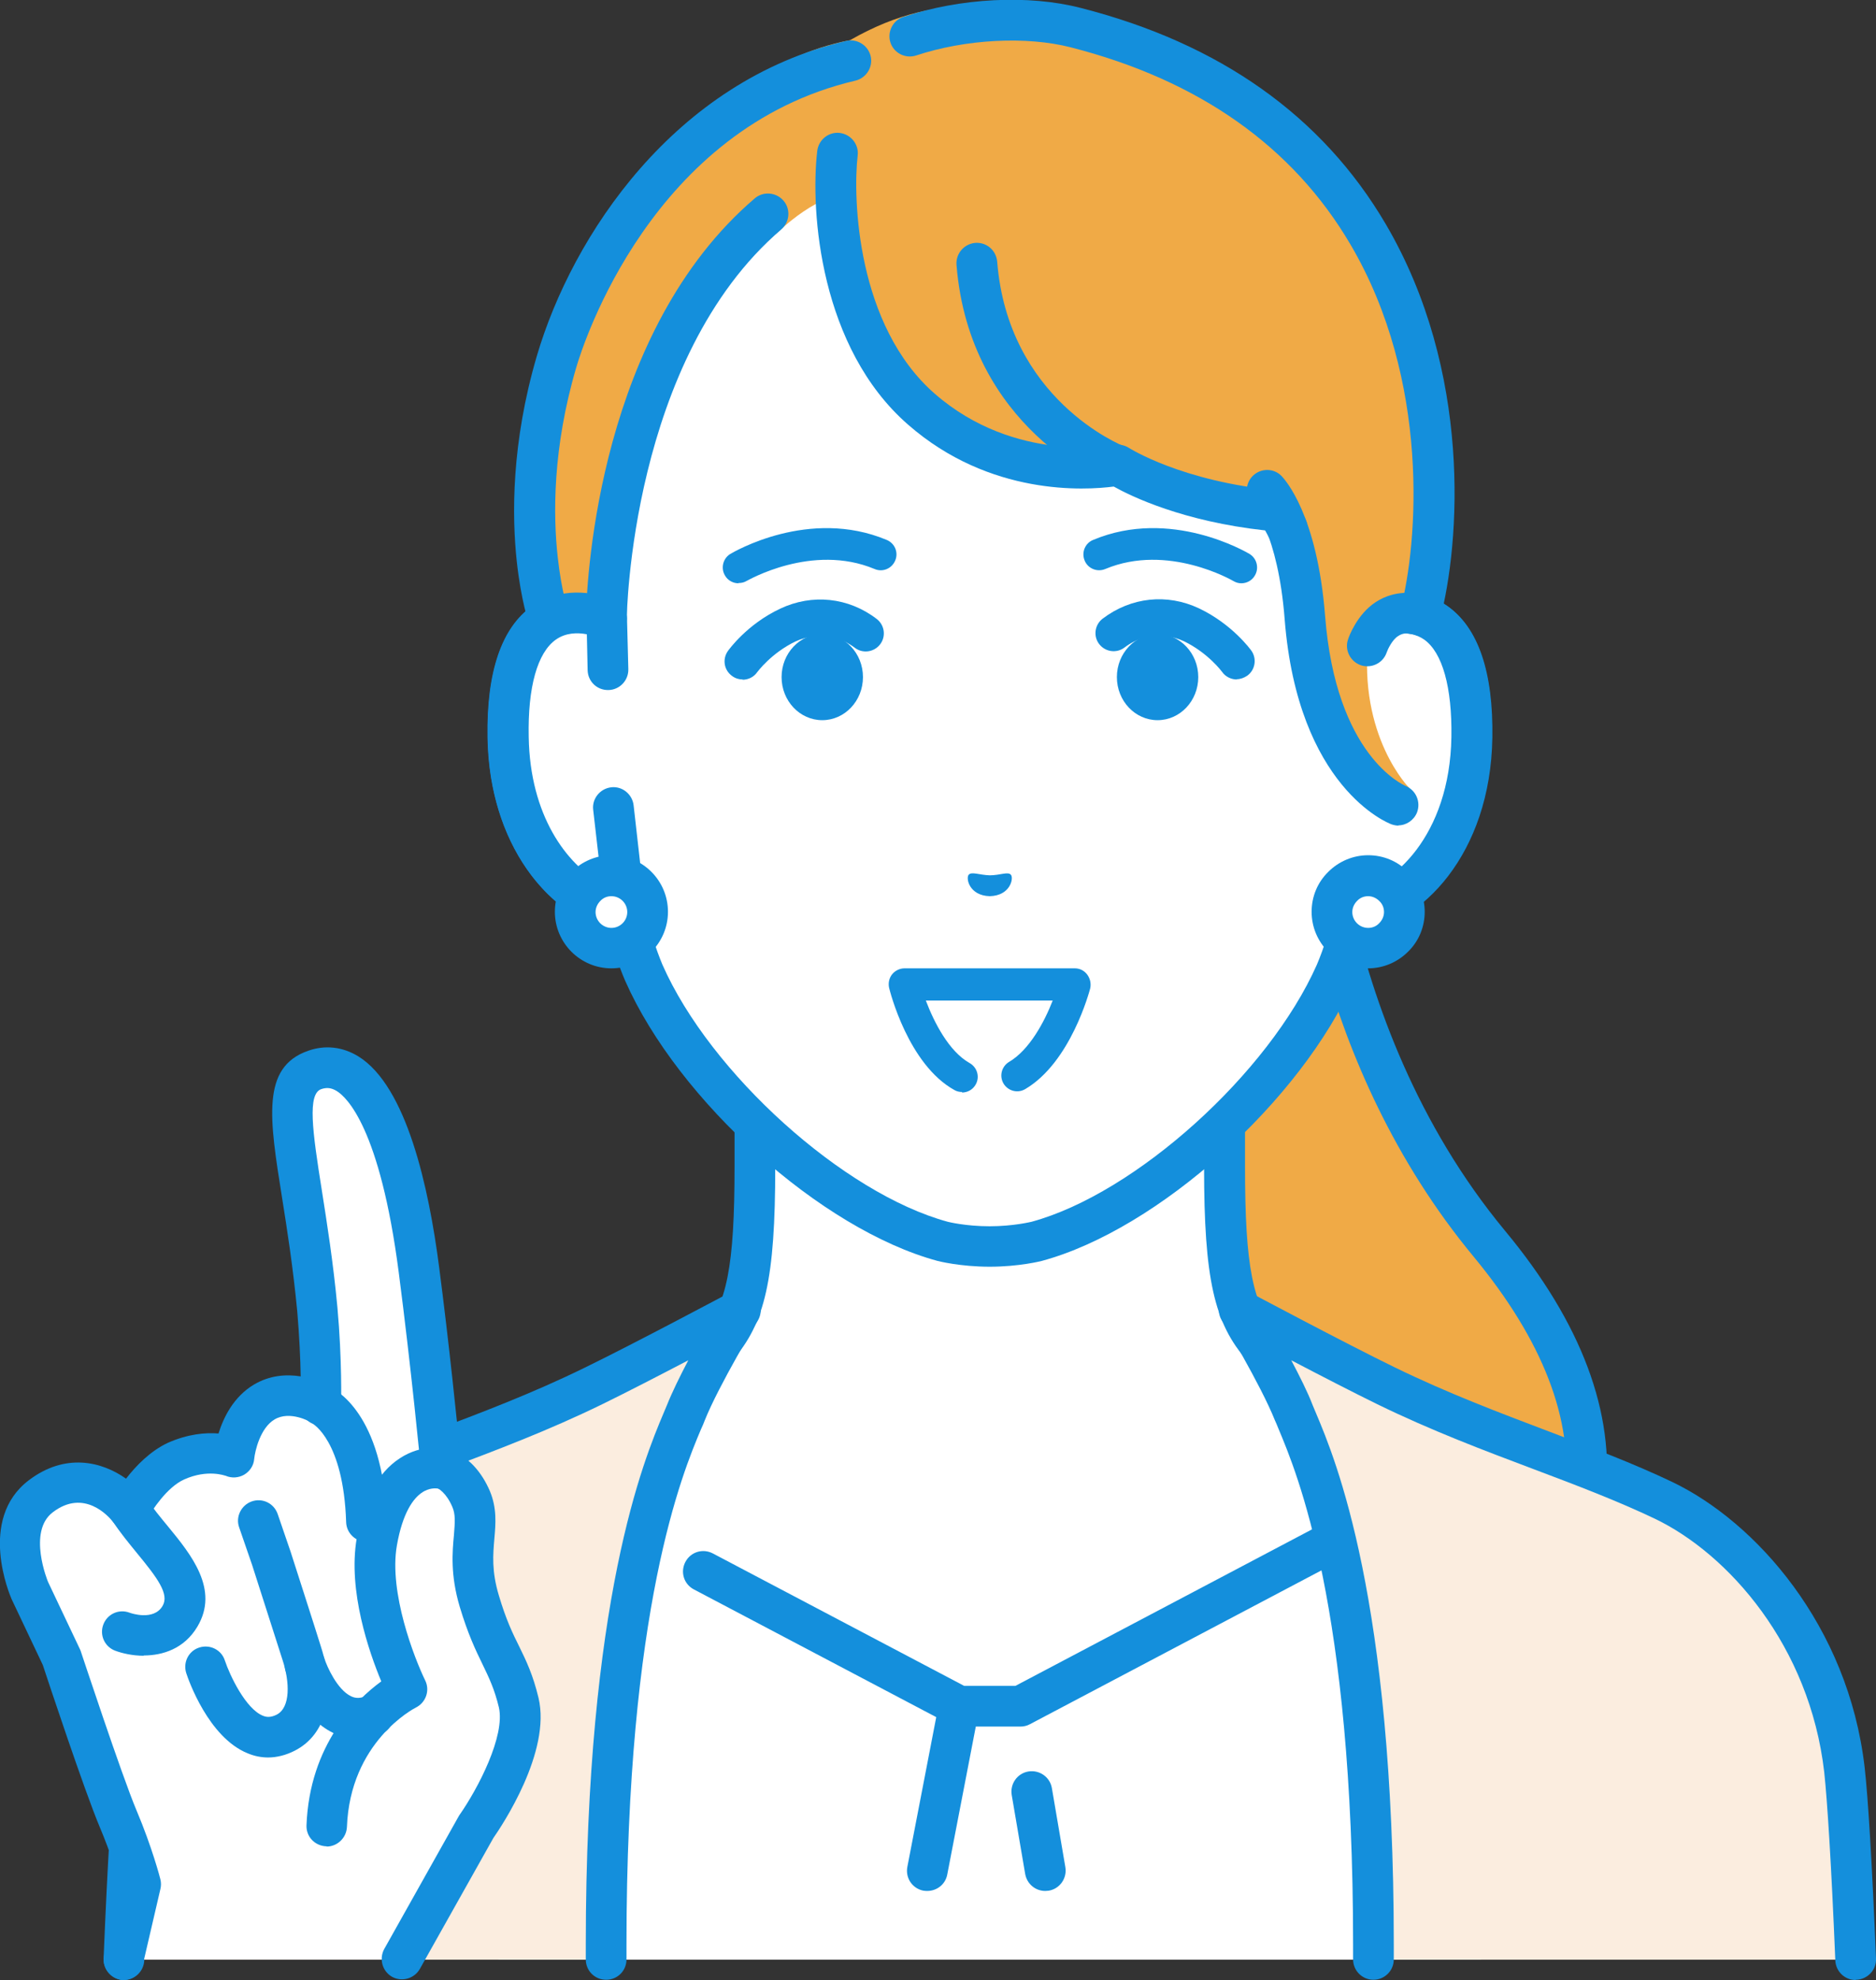 <?xml version="1.0" encoding="UTF-8"?>
<svg id="_レイヤー_2" data-name="レイヤー 2" xmlns="http://www.w3.org/2000/svg" viewBox="0 0 71 74.92">
  <rect x="0" y="0" width="71" height="74.92" fill="#333333" stroke="none"/>
  <defs>
    <style>
      .cls-1 {
        fill: #148fdc;
      }

      .cls-1, .cls-2, .cls-3, .cls-4 {
        stroke-width: 0px;
      }

      .cls-2 {
        fill: #f0aa46;
      }

      .cls-3 {
        fill: #fbeddf;
      }

      .cls-4 {
        fill: #fff;
      }
    </style>
  </defs>
  <g id="_レイヤー_1-2" data-name="レイヤー 1">
    <g>
      <g>
        <g>
          <path class="cls-2" d="M49.56,27.99h-6.54l.9,36.85s9.05.6,12.23-1.79c2.42-1.83,7.29-7.44.22-15.97-6.95-8.38-6.8-19.09-6.8-19.09Z"/>
          <path class="cls-1" d="M46.39,65.68c-1.41,0-2.4-.06-2.52-.07-.42-.03-.75-.4-.72-.82.03-.42.4-.75.82-.72,2.44.16,9.3.18,11.72-1.64.94-.71,3.16-2.7,3.54-5.91.33-2.79-.84-5.8-3.45-8.96-6.04-7.29-6.86-16.14-6.96-18.81h-5.79c-.43,0-.77-.34-.77-.77s.34-.77.77-.77h6.54c.21,0,.4.08.55.23.14.15.22.35.22.55,0,.1-.05,10.53,6.62,18.58,2.9,3.49,4.17,6.9,3.8,10.12-.44,3.8-3.04,6.14-4.14,6.96-2.3,1.73-7.21,2.02-10.22,2.02Z"/>
        </g>
        <g>
          <g>
            <path class="cls-4" d="M57.13,56c-6.34-2.38-8.25-3.8-9.35-5.03-1.1-1.23-1.43-2.81-1.43-6.81v-12.44l-8.89,2.19-8.89-2.19v12.44c0,4-.33,5.58-1.43,6.81-1.1,1.23-3.01,2.65-9.35,5.03-6.33,2.38,12.58,13.77,12.58,13.77h14.18s18.91-11.39,12.58-13.77Z"/>
            <path class="cls-1" d="M44.55,70.55c-.26,0-.52-.13-.66-.37-.22-.36-.1-.84.26-1.06,5.73-3.45,13.71-9.36,13.5-11.67-.01-.12-.04-.44-.79-.73-6.23-2.34-8.36-3.79-9.66-5.24-1.25-1.4-1.63-3.11-1.63-7.32v-11.45l-7.93,1.95c-.12.03-.25.03-.37,0l-7.93-1.95v11.45c0,4.21-.38,5.92-1.63,7.32-1.29,1.45-3.43,2.9-9.66,5.24-.75.28-.78.61-.79.73-.21,2.31,7.77,8.21,13.5,11.67.36.22.48.69.26,1.06-.22.36-.69.48-1.06.26-2.44-1.47-14.61-9.02-14.24-13.13.06-.64.42-1.51,1.79-2.03,6.28-2.36,8.06-3.71,9.05-4.83.95-1.07,1.24-2.54,1.24-6.3v-12.44c0-.24.11-.46.3-.61.19-.15.43-.2.66-.14l8.7,2.14,8.7-2.14c.23-.06.47,0,.66.14s.3.37.3.61v12.44c0,3.76.29,5.23,1.24,6.3.99,1.11,2.77,2.46,9.05,4.83,1.37.52,1.73,1.39,1.79,2.03.38,4.1-11.79,11.65-14.24,13.13-.12.07-.26.11-.4.11Z"/>
          </g>
          <g>
            <polygon class="cls-4" points="38.62 64.56 36.3 64.56 21.43 56.73 18.87 74.15 56.05 74.15 53.46 56.73 38.62 64.56"/>
            <path class="cls-1" d="M39.56,71.55c-.37,0-.69-.26-.76-.64l-.51-2.99c-.07-.42.21-.82.63-.89.42-.07.82.21.89.63l.51,2.99c.07.42-.21.82-.63.89-.04,0-.09.01-.13.01Z"/>
            <path class="cls-1" d="M35.1,71.55s-.1,0-.15-.01c-.42-.08-.69-.48-.61-.9l1.2-6.22c.08-.42.48-.69.9-.61.42.08.69.48.61.9l-1.2,6.22c-.07.37-.39.62-.76.62Z"/>
            <path class="cls-1" d="M38.62,65.33h-2.32c-.13,0-.25-.03-.36-.09l-9.68-5.1c-.38-.2-.52-.66-.32-1.04.2-.38.66-.52,1.04-.32l9.51,5.01h1.94s12.34-6.51,12.34-6.51c.38-.2.84-.05,1.04.32.2.38.05.84-.32,1.04l-12.51,6.6c-.11.06-.23.09-.36.09Z"/>
          </g>
          <g>
            <path class="cls-3" d="M62.95,56.77c-3.11-1.48-6.69-2.48-10.5-4.33-1.94-.94-5.55-2.87-5.55-2.87,0,0,1.49,2.47,2.06,3.89.57,1.42,3.02,6.3,3.02,20.12,0,.19,0,.38,0,.57h18.25c-.14-3.29-.29-5.95-.43-7.19-.57-4.93-3.75-8.71-6.85-10.19Z"/>
            <path class="cls-1" d="M70.23,74.92c-.41,0-.75-.32-.77-.74-.15-3.62-.3-6.02-.42-7.13-.55-4.77-3.62-8.25-6.42-9.59-1.41-.67-2.93-1.25-4.55-1.86-1.91-.72-3.88-1.46-5.95-2.47-.9-.44-2.16-1.09-3.25-1.66.31.59.62,1.2.81,1.7.04.09.08.19.13.31.73,1.73,2.94,7.01,2.94,20.09v.57c0,.43-.35.77-.77.77h0c-.43,0-.77-.35-.77-.77v-.57c0-12.77-2.12-17.83-2.82-19.5-.05-.13-.1-.24-.14-.33-.54-1.35-1.99-3.76-2.01-3.78-.18-.3-.14-.68.1-.93s.62-.31.92-.15c.04.02,3.62,1.93,5.53,2.86,2.01.98,3.95,1.71,5.82,2.42,1.64.62,3.2,1.21,4.67,1.91,3.18,1.52,6.67,5.45,7.29,10.8.13,1.15.28,3.59.43,7.24.02.42-.31.78-.74.8-.01,0-.02,0-.03,0Z"/>
          </g>
          <g>
            <path class="cls-3" d="M11.97,56.77c-3.11,1.48-6.28,5.27-6.85,10.19-.14,1.24-.29,3.9-.43,7.19h18.25c0-.19,0-.38,0-.57,0-13.82,2.45-18.69,3.02-20.12.57-1.42,2.06-3.89,2.06-3.89,0,0-3.61,1.92-5.55,2.87-3.8,1.85-7.39,2.84-10.5,4.33Z"/>
            <path class="cls-1" d="M4.69,74.92s-.02,0-.03,0c-.42-.02-.75-.38-.74-.8.15-3.66.3-6.09.43-7.24.62-5.35,4.11-9.28,7.29-10.8,1.47-.7,3.02-1.29,4.67-1.91,1.88-.71,3.82-1.44,5.82-2.42,1.91-.93,5.49-2.84,5.53-2.86.31-.16.68-.1.92.15.24.25.28.63.1.93-.01.02-1.47,2.43-2.01,3.78-.04.1-.08.21-.14.33-.7,1.66-2.82,6.73-2.82,19.49v.57c0,.43-.34.77-.77.77h0c-.43,0-.77-.34-.77-.77v-.57c0-13.08,2.21-18.36,2.94-20.09.05-.12.09-.22.13-.31.2-.5.5-1.11.81-1.7-1.09.57-2.35,1.22-3.25,1.66-2.07,1.01-4.04,1.75-5.95,2.47-1.61.61-3.14,1.18-4.55,1.86-2.8,1.34-5.87,4.82-6.42,9.59-.13,1.11-.27,3.51-.42,7.13-.02.41-.36.74-.77.74Z"/>
          </g>
        </g>
        <g>
          <g>
            <g>
              <path class="cls-4" d="M51.97,23.41s0,0,0,0v-7.46c0-2.15-.54-4.27-1.57-6.16-1.98-3.6-5.98-7.8-12.87-7.83h-.12c-6.89.03-10.89,4.22-12.87,7.83-1.04,1.89-1.57,4.01-1.57,6.16v7.46s0,0,0,0c-1.61-.61-3.8-.21-3.73,4.49.07,4.17,2.58,6.4,4.43,6.63h0c.18.8.42,1.57.71,2.27,1.92,4.35,7.12,9.03,11.31,10.17,0,0,.75.2,1.78.2s1.78-.2,1.78-.2c4.19-1.14,9.39-5.82,11.31-10.17.3-.69.53-1.47.71-2.27h0c1.85-.23,4.36-2.46,4.43-6.63.08-4.7-2.12-5.1-3.73-4.49Z"/>
              <path class="cls-1" d="M37.46,47.93c-1.12,0-1.94-.21-1.98-.22-4.4-1.19-9.81-6.05-11.82-10.6-.24-.56-.46-1.21-.64-1.92-2.25-.6-4.5-3.21-4.57-7.28-.04-2.49.53-4.16,1.69-4.98.58-.41,1.28-.58,2.04-.5v-6.49c0-2.28.58-4.54,1.67-6.53,1.68-3.06,5.67-8.19,13.54-8.23h.12c7.87.03,11.87,5.17,13.55,8.23,1.09,1.99,1.67,4.25,1.67,6.53v6.49c.76-.08,1.46.09,2.04.5,1.16.82,1.73,2.49,1.69,4.98-.07,4.07-2.31,6.67-4.57,7.28-.19.71-.4,1.35-.64,1.91-2.01,4.56-7.42,9.42-11.82,10.61-.04.01-.86.22-1.98.22ZM21.83,23.96c-.27,0-.55.06-.8.24-.7.49-1.07,1.8-1.03,3.69.06,3.74,2.23,5.69,3.75,5.88.32.04.58.28.65.59.19.82.42,1.54.67,2.14,1.81,4.11,6.86,8.66,10.8,9.73,0,0,.67.17,1.58.17s1.58-.17,1.59-.17c3.94-1.07,8.98-5.62,10.8-9.73.25-.59.48-1.31.67-2.13.07-.31.33-.55.65-.59,1.52-.19,3.69-2.14,3.75-5.88.03-1.89-.34-3.2-1.03-3.69-.56-.39-1.27-.21-1.65-.07-.24.09-.5.06-.71-.09-.21-.14-.33-.38-.33-.63v-7.46c0-2.03-.51-4.03-1.48-5.79-1.52-2.76-5.12-7.4-12.2-7.43h-.12c-7.08.03-10.68,4.67-12.19,7.43-.97,1.76-1.48,3.76-1.48,5.79v7.46c0,.25-.12.49-.33.63-.21.14-.47.18-.71.09-.21-.08-.52-.17-.85-.17Z"/>
            </g>
            <g>
              <path class="cls-4" d="M51.96,23.41v-1.94s-.7,13.06-.7,13.06c1.85-.23,4.36-2.46,4.43-6.63.08-4.7-2.12-5.1-3.73-4.49Z"/>
              <path class="cls-1" d="M51.27,35.3c-.38,0-.71-.29-.76-.67-.05-.42.25-.81.67-.86,1.52-.19,3.69-2.14,3.75-5.88.03-1.89-.34-3.2-1.03-3.69-.56-.39-1.27-.21-1.65-.07-.24.09-.5.06-.71-.09-.21-.14-.33-.38-.33-.63v-1.94c0-.43.34-.77.77-.77s.77.34.77.77v.97c.76-.08,1.46.09,2.04.5,1.16.82,1.73,2.49,1.69,4.98-.07,4.39-2.68,7.08-5.1,7.38-.03,0-.06,0-.1,0Z"/>
            </g>
            <g>
              <path class="cls-2" d="M52.02,23.22s.18-.56.89-.63c.74-.07.95.25,1,0,1.04-5.13.74-17.98-13.19-21.54-2.47-.63-4.91-1.61-8.55.47-6.17,1.16-10.11,8.8-11.1,12.16-1.67,5.68-.31,9.69-.31,9.69l.94,2.58,1.26-2.53s.6-9.61,6.64-14.78c.04-.04.62-.57,1.29-.93.48-.26.74-.4.74-.4,0,2.12.18,5.52,3.24,8.2,3.36,2.93,7.43,2.11,7.43,2.11,0,0,2.08,1.37,5.99,1.73.03.01.19.19.43.66.35.86.76,2,.93,3.85.55,6.07,3.69,5.96,3.69,5.96,0,0-1.95-1.95-1.55-5.68.06-.55.24-.92.24-.92Z"/>
              <path class="cls-1" d="M21.69,26.72c-.12,0-.23-.03-.34-.08-.38-.19-.54-.65-.35-1.03l1.18-2.38c.04-1.46.52-10.71,6.38-15.72.32-.28.81-.24,1.09.08.28.32.24.81-.08,1.09-5.71,4.89-5.85,14.65-5.85,14.74,0,.12-.03.23-.08.34l-1.26,2.53c-.13.27-.41.43-.69.43Z"/>
              <path class="cls-1" d="M20.75,24.14c-.32,0-.62-.2-.73-.52-.01-.04-.3-.9-.46-2.36-.19-1.74-.21-4.5.76-7.8,1.34-4.55,5.21-10.4,11.7-11.91.41-.1.83.16.93.57s-.16.83-.57.93c-7.7,1.8-10.3,9.93-10.57,10.85-.9,3.06-.88,5.6-.7,7.2.14,1.27.39,2.02.39,2.03.14.4-.08.84-.48.98-.08.03-.17.04-.25.04Z"/>
              <path class="cls-1" d="M53.75,24.05c-.07,0-.13,0-.2-.03-.41-.11-.66-.53-.55-.94.67-2.53,1.14-8.68-1.89-13.83-2.18-3.71-5.74-6.22-10.59-7.46-1.68-.43-3.98-.31-5.85.31-.4.13-.84-.09-.97-.49-.13-.4.09-.84.49-.97,2.16-.72,4.74-.85,6.71-.34,5.26,1.34,9.14,4.09,11.54,8.17,3.28,5.58,2.83,12.06,2.05,15.01-.09.35-.4.57-.74.57Z"/>
              <path class="cls-1" d="M48.71,20.77c-.28,0-.55-.15-.68-.42-.06-.12-.11-.21-.15-.28-3.1-.34-5.05-1.28-5.73-1.66-1.07.14-4.68.37-7.78-2.34-3.33-2.9-3.71-8.05-3.44-10.36.05-.42.43-.73.85-.68.42.05.73.43.68.85-.19,1.64-.03,6.45,2.92,9.02,3.04,2.65,6.74,1.95,6.77,1.94.2-.04.41,0,.58.11.02.01,1.99,1.27,5.63,1.61.07,0,.14.02.2.05.15.06.39.15.84,1.02.2.38.05.84-.33,1.04-.11.06-.23.09-.35.09Z"/>
              <path class="cls-1" d="M51.75,25.21c-.08,0-.17-.01-.25-.04-.4-.14-.62-.58-.48-.98.03-.1.34-.95,1.05-1.41.77-.5,1.52-.32,1.61-.3.41.11.65.53.54.94-.11.4-.52.65-.92.55-.03,0-.2-.03-.39.1-.22.14-.39.5-.43.62-.11.32-.41.52-.73.52Z"/>
              <path class="cls-1" d="M52.93,31.24c-.09,0-.18-.02-.27-.05-.14-.05-3.54-1.4-4.04-7.76-.25-3.24-1.22-4.34-1.23-4.35-.28-.31-.27-.79.03-1.08.3-.29.78-.29,1.07,0,.14.14,1.36,1.47,1.66,5.3.41,5.3,2.95,6.39,3.05,6.44.39.16.58.6.43,1-.12.3-.41.49-.71.49Z"/>
              <path class="cls-1" d="M42.29,18.38c-.09,0-.19-.02-.28-.05-.22-.08-5.32-2.14-5.81-8.31-.03-.42.28-.79.71-.83.43-.03.79.28.83.71.41,5.19,4.65,6.93,4.83,7,.39.16.59.6.43,1-.12.3-.41.49-.72.49Z"/>
            </g>
            <g>
              <path class="cls-4" d="M23,25.34l-.05-1.93c-1.61-.61-3.8-.21-3.73,4.49.07,4.17,2.58,6.4,4.43,6.63l-.45-3.98-.2-5.21Z"/>
              <path class="cls-1" d="M23.66,35.3s-.06,0-.1,0c-2.42-.3-5.03-2.99-5.1-7.38-.04-2.49.53-4.16,1.69-4.98.84-.59,1.94-.68,3.08-.25.29.11.49.39.5.7l.05,1.93c.01.43-.33.78-.75.79-.44.01-.78-.33-.79-.75l-.03-1.36c-.36-.07-.8-.06-1.17.2-.7.49-1.07,1.8-1.03,3.69.05,2.97,1.43,4.81,2.76,5.54l-.32-2.79c-.05-.42.26-.8.68-.85.42-.05.8.26.85.68l.45,3.98c.03.23-.06.47-.22.63-.15.14-.34.22-.54.22Z"/>
            </g>
          </g>
          <g>
            <g>
              <path class="cls-4" d="M53.15,34.51c0,.76-.61,1.37-1.37,1.37-.76,0-1.37-.61-1.37-1.37,0-.76.61-1.37,1.37-1.37.76,0,1.37.61,1.37,1.37Z"/>
              <path class="cls-1" d="M51.78,36.64h0c-1.18,0-2.14-.96-2.14-2.14,0-.57.22-1.11.63-1.51.4-.4.94-.63,1.51-.63h0c.57,0,1.11.22,1.51.63.4.4.63.94.63,1.51,0,.57-.22,1.11-.63,1.51-.4.4-.94.63-1.51.63ZM51.78,33.91c-.16,0-.31.06-.42.18-.11.11-.18.26-.18.42,0,.33.27.6.6.6h0c.16,0,.31-.06.42-.18.11-.11.18-.26.18-.42,0-.16-.06-.31-.18-.42-.11-.11-.26-.18-.42-.18h0Z"/>
            </g>
            <g>
              <path class="cls-4" d="M24.51,34.51c0,.76-.61,1.37-1.37,1.37-.76,0-1.37-.61-1.37-1.37,0-.76.61-1.37,1.37-1.37.76,0,1.37.61,1.37,1.37Z"/>
              <path class="cls-1" d="M23.14,36.64h0c-1.18,0-2.14-.96-2.14-2.14,0-.57.22-1.11.63-1.51.4-.4.94-.63,1.51-.63h0c1.18,0,2.14.96,2.14,2.14,0,1.18-.96,2.14-2.14,2.14ZM23.14,33.91c-.16,0-.31.06-.42.18-.11.11-.18.26-.18.42,0,.33.27.6.6.6h0c.33,0,.6-.27.6-.6,0-.33-.27-.6-.6-.6h0Z"/>
            </g>
          </g>
          <g>
            <g>
              <path class="cls-1" d="M28.11,25.71c-.14,0-.28-.04-.4-.13-.31-.22-.38-.64-.16-.95.03-.04.72-1.01,1.98-1.6,1.21-.57,2.58-.43,3.65.39.3.23.36.66.13.96-.23.3-.66.36-.96.13-.98-.74-1.96-.37-2.24-.24-.92.44-1.44,1.15-1.45,1.16-.13.19-.34.29-.56.29Z"/>
              <path class="cls-1" d="M27.95,22.07c-.2,0-.4-.1-.51-.29-.17-.28-.08-.65.2-.82.12-.07,2.98-1.76,5.92-.53.31.13.45.48.32.78-.13.31-.48.45-.78.32-2.37-.99-4.81.44-4.84.45-.1.06-.2.08-.31.08Z"/>
              <ellipse class="cls-1" cx="31.12" cy="25.62" rx="1.54" ry="1.63"/>
              <path class="cls-1" d="M46.81,25.71c-.21,0-.43-.1-.56-.29,0,0-.53-.72-1.45-1.16-.28-.13-1.26-.5-2.24.24-.3.23-.73.17-.96-.13-.23-.3-.17-.73.13-.96,1.08-.82,2.44-.96,3.65-.39,1.26.6,1.95,1.56,1.98,1.6.22.31.14.74-.16.95-.12.08-.26.13-.39.13Z"/>
              <path class="cls-1" d="M46.98,22.07c-.11,0-.21-.03-.31-.09-.02-.01-2.47-1.44-4.84-.45-.31.13-.66-.02-.78-.32-.13-.31.02-.66.32-.78,2.93-1.23,5.8.46,5.92.53.28.17.37.54.2.82-.11.19-.31.29-.51.29Z"/>
              <ellipse class="cls-1" cx="43.81" cy="25.62" rx="1.54" ry="1.63"/>
            </g>
            <path class="cls-1" d="M36.66,33.1c.11-.13.41.01.8.02.39,0,.69-.15.8-.02.11.13-.02.79-.8.81-.78-.02-.91-.68-.8-.81Z"/>
            <g>
              <path class="cls-4" d="M36.42,40.72l2.08-.04c1.52-.89,2.18-3.44,2.18-3.44h-6.45s.63,2.63,2.18,3.48Z"/>
              <path class="cls-1" d="M36.42,41.32c-.1,0-.2-.02-.29-.07-1.76-.97-2.45-3.75-2.48-3.87-.04-.18,0-.37.11-.51s.29-.23.47-.23h6.45c.19,0,.36.09.47.24.11.15.15.34.11.52-.03.11-.74,2.8-2.46,3.81-.29.17-.65.07-.82-.21-.17-.29-.07-.65.21-.82.77-.45,1.34-1.52,1.65-2.32h-4.8c.31.82.87,1.92,1.65,2.36.29.16.4.52.24.81-.11.2-.31.31-.53.31Z"/>
            </g>
          </g>
        </g>
      </g>
      <g>
        <g>
          <path class="cls-4" d="M18.15,60.61c-.58-1.96.13-2.84-.31-3.87-.44-1.03-1.13-1.18-1.13-1.18,0,0-.37-3.84-.84-7.5-.66-5.08-2.06-8.21-3.95-7.56-1.7.59-.4,3.61.1,9.06.18,1.96.14,3.6.14,3.6,0,0-1.14-.69-2.15-.1-1.01.6-1.14,2.09-1.14,2.09,0,0-.95-.41-2.19.14-1.04.47-1.77,1.84-1.77,1.84,0,0-1.49-1.93-3.36-.52-1.49,1.13-.42,3.56-.42,3.56l1.2,2.53s1.56,4.72,2.15,6.11c.56,1.33.86,2.49.86,2.49l-.66,2.84h10.53l2.8-4.99s2.05-2.88,1.62-4.72c-.37-1.56-.9-1.88-1.49-3.83Z"/>
          <path class="cls-1" d="M4.69,74.92c-.06,0-.12,0-.17-.02-.41-.1-.67-.51-.58-.92l.61-2.65c-.1-.36-.37-1.24-.78-2.21-.57-1.35-1.98-5.6-2.15-6.12l-1.18-2.49c-.06-.14-1.3-3.02.65-4.5,1.37-1.04,2.75-.72,3.68-.06.37-.48.92-1.05,1.59-1.36.75-.33,1.41-.39,1.91-.35.19-.61.57-1.39,1.34-1.85.59-.35,1.22-.4,1.77-.31-.01-.64-.05-1.52-.13-2.46-.16-1.67-.38-3.08-.58-4.33-.47-2.96-.79-4.91.99-5.53.65-.23,1.31-.15,1.9.21,1.83,1.13,2.67,4.96,3.06,7.98.38,2.91.69,5.98.8,7.09.35.22.8.63,1.12,1.38.27.65.22,1.23.17,1.8-.05.6-.11,1.22.17,2.15.27.91.52,1.43.77,1.93.27.55.52,1.07.73,1.94.49,2.05-1.39,4.85-1.71,5.31l-2.78,4.95c-.21.37-.68.5-1.05.3-.37-.21-.5-.68-.3-1.05l2.8-4.99s.03-.05.04-.07c.71-1.01,1.75-3.01,1.5-4.09-.17-.7-.37-1.11-.62-1.63-.26-.53-.55-1.14-.86-2.17-.36-1.21-.28-2.08-.22-2.72.04-.5.06-.78-.06-1.06-.23-.54-.53-.7-.6-.73-.35-.05-.55-.32-.59-.68,0-.04-.37-3.87-.84-7.47-.71-5.46-1.97-6.63-2.35-6.86-.2-.12-.37-.14-.58-.07-.53.18-.34,1.57.02,3.83.19,1.21.43,2.71.59,4.43.18,1.98.14,3.63.14,3.7,0,.27-.16.52-.4.65-.24.13-.53.12-.77-.02,0,0-.77-.44-1.35-.09-.54.32-.74,1.19-.77,1.5-.02.24-.16.46-.38.59-.21.12-.47.14-.7.04-.02,0-.68-.26-1.57.14-.65.29-1.23,1.18-1.4,1.5-.12.23-.36.38-.62.41-.26.02-.51-.09-.67-.3-.17-.22-1.1-1.27-2.28-.37-.97.73-.19,2.62-.18,2.64l1.19,2.51s.03.06.04.09c.02.05,1.55,4.7,2.12,6.05.58,1.37.89,2.55.9,2.6.03.12.03.25,0,.37l-.66,2.84c-.08.36-.4.6-.75.6Z"/>
        </g>
        <path class="cls-1" d="M12.37,69.86s-.02,0-.03,0c-.43-.02-.76-.37-.74-.8.12-3.05,1.87-4.74,2.83-5.44-.46-1.1-1.27-3.43-.93-5.41.25-1.47.8-2.49,1.63-3.03.85-.56,1.66-.38,1.75-.36.41.1.67.52.57.93-.1.41-.51.66-.91.57-.03,0-.3-.04-.59.17-.3.21-.71.73-.93,1.99-.31,1.78.67,4.28,1.07,5.1.19.38.03.84-.35,1.03-.1.05-2.49,1.31-2.61,4.52-.02.41-.36.74-.77.74Z"/>
        <path class="cls-1" d="M13.87,58.34c-.41,0-.76-.33-.77-.75-.1-3.07-1.26-3.72-1.27-3.72-.39-.17-.56-.61-.39-1,.17-.39.63-.57,1.02-.4.21.09,2.05.99,2.18,5.08.01.43-.32.78-.75.79,0,0-.02,0-.02,0Z"/>
        <path class="cls-1" d="M5.44,62.65c-.42,0-.81-.09-1.08-.19-.4-.15-.6-.59-.45-.99.15-.4.59-.6.99-.45.05.02.91.32,1.25-.25.27-.45-.19-1.06-.98-2.02-.31-.38-.63-.77-.9-1.18-.23-.36-.13-.83.22-1.07.36-.23.83-.13,1.07.22.22.34.52.7.8,1.04.87,1.06,1.95,2.38,1.11,3.79-.5.84-1.32,1.09-2.03,1.09Z"/>
        <path class="cls-1" d="M10.16,66.5c-.27,0-.53-.05-.79-.16-1.48-.6-2.24-2.78-2.32-3.03-.13-.4.08-.84.49-.97.4-.13.84.08.97.49.19.57.79,1.83,1.44,2.09.12.05.28.08.52-.04.53-.27.5-1.24.22-2.08-.14-.43-1.15-3.59-1.15-3.59l-.49-1.42c-.14-.4.08-.84.48-.98.4-.14.84.07.98.48l.49,1.43s1.02,3.17,1.15,3.6c.58,1.81.2,3.31-.99,3.92-.33.17-.68.26-1.02.26Z"/>
        <path class="cls-1" d="M13.55,65.78c-.32,0-.64-.07-.94-.21-1.22-.58-1.75-2.17-1.8-2.34-.13-.41.1-.84.5-.97.41-.13.84.1.97.5.09.29.48,1.17,1,1.42.12.06.29.11.57,0,.4-.15.84.04,1,.44.15.4-.04.84-.44,1-.29.11-.58.17-.86.17Z"/>
      </g>
    </g>
  </g>
</svg>